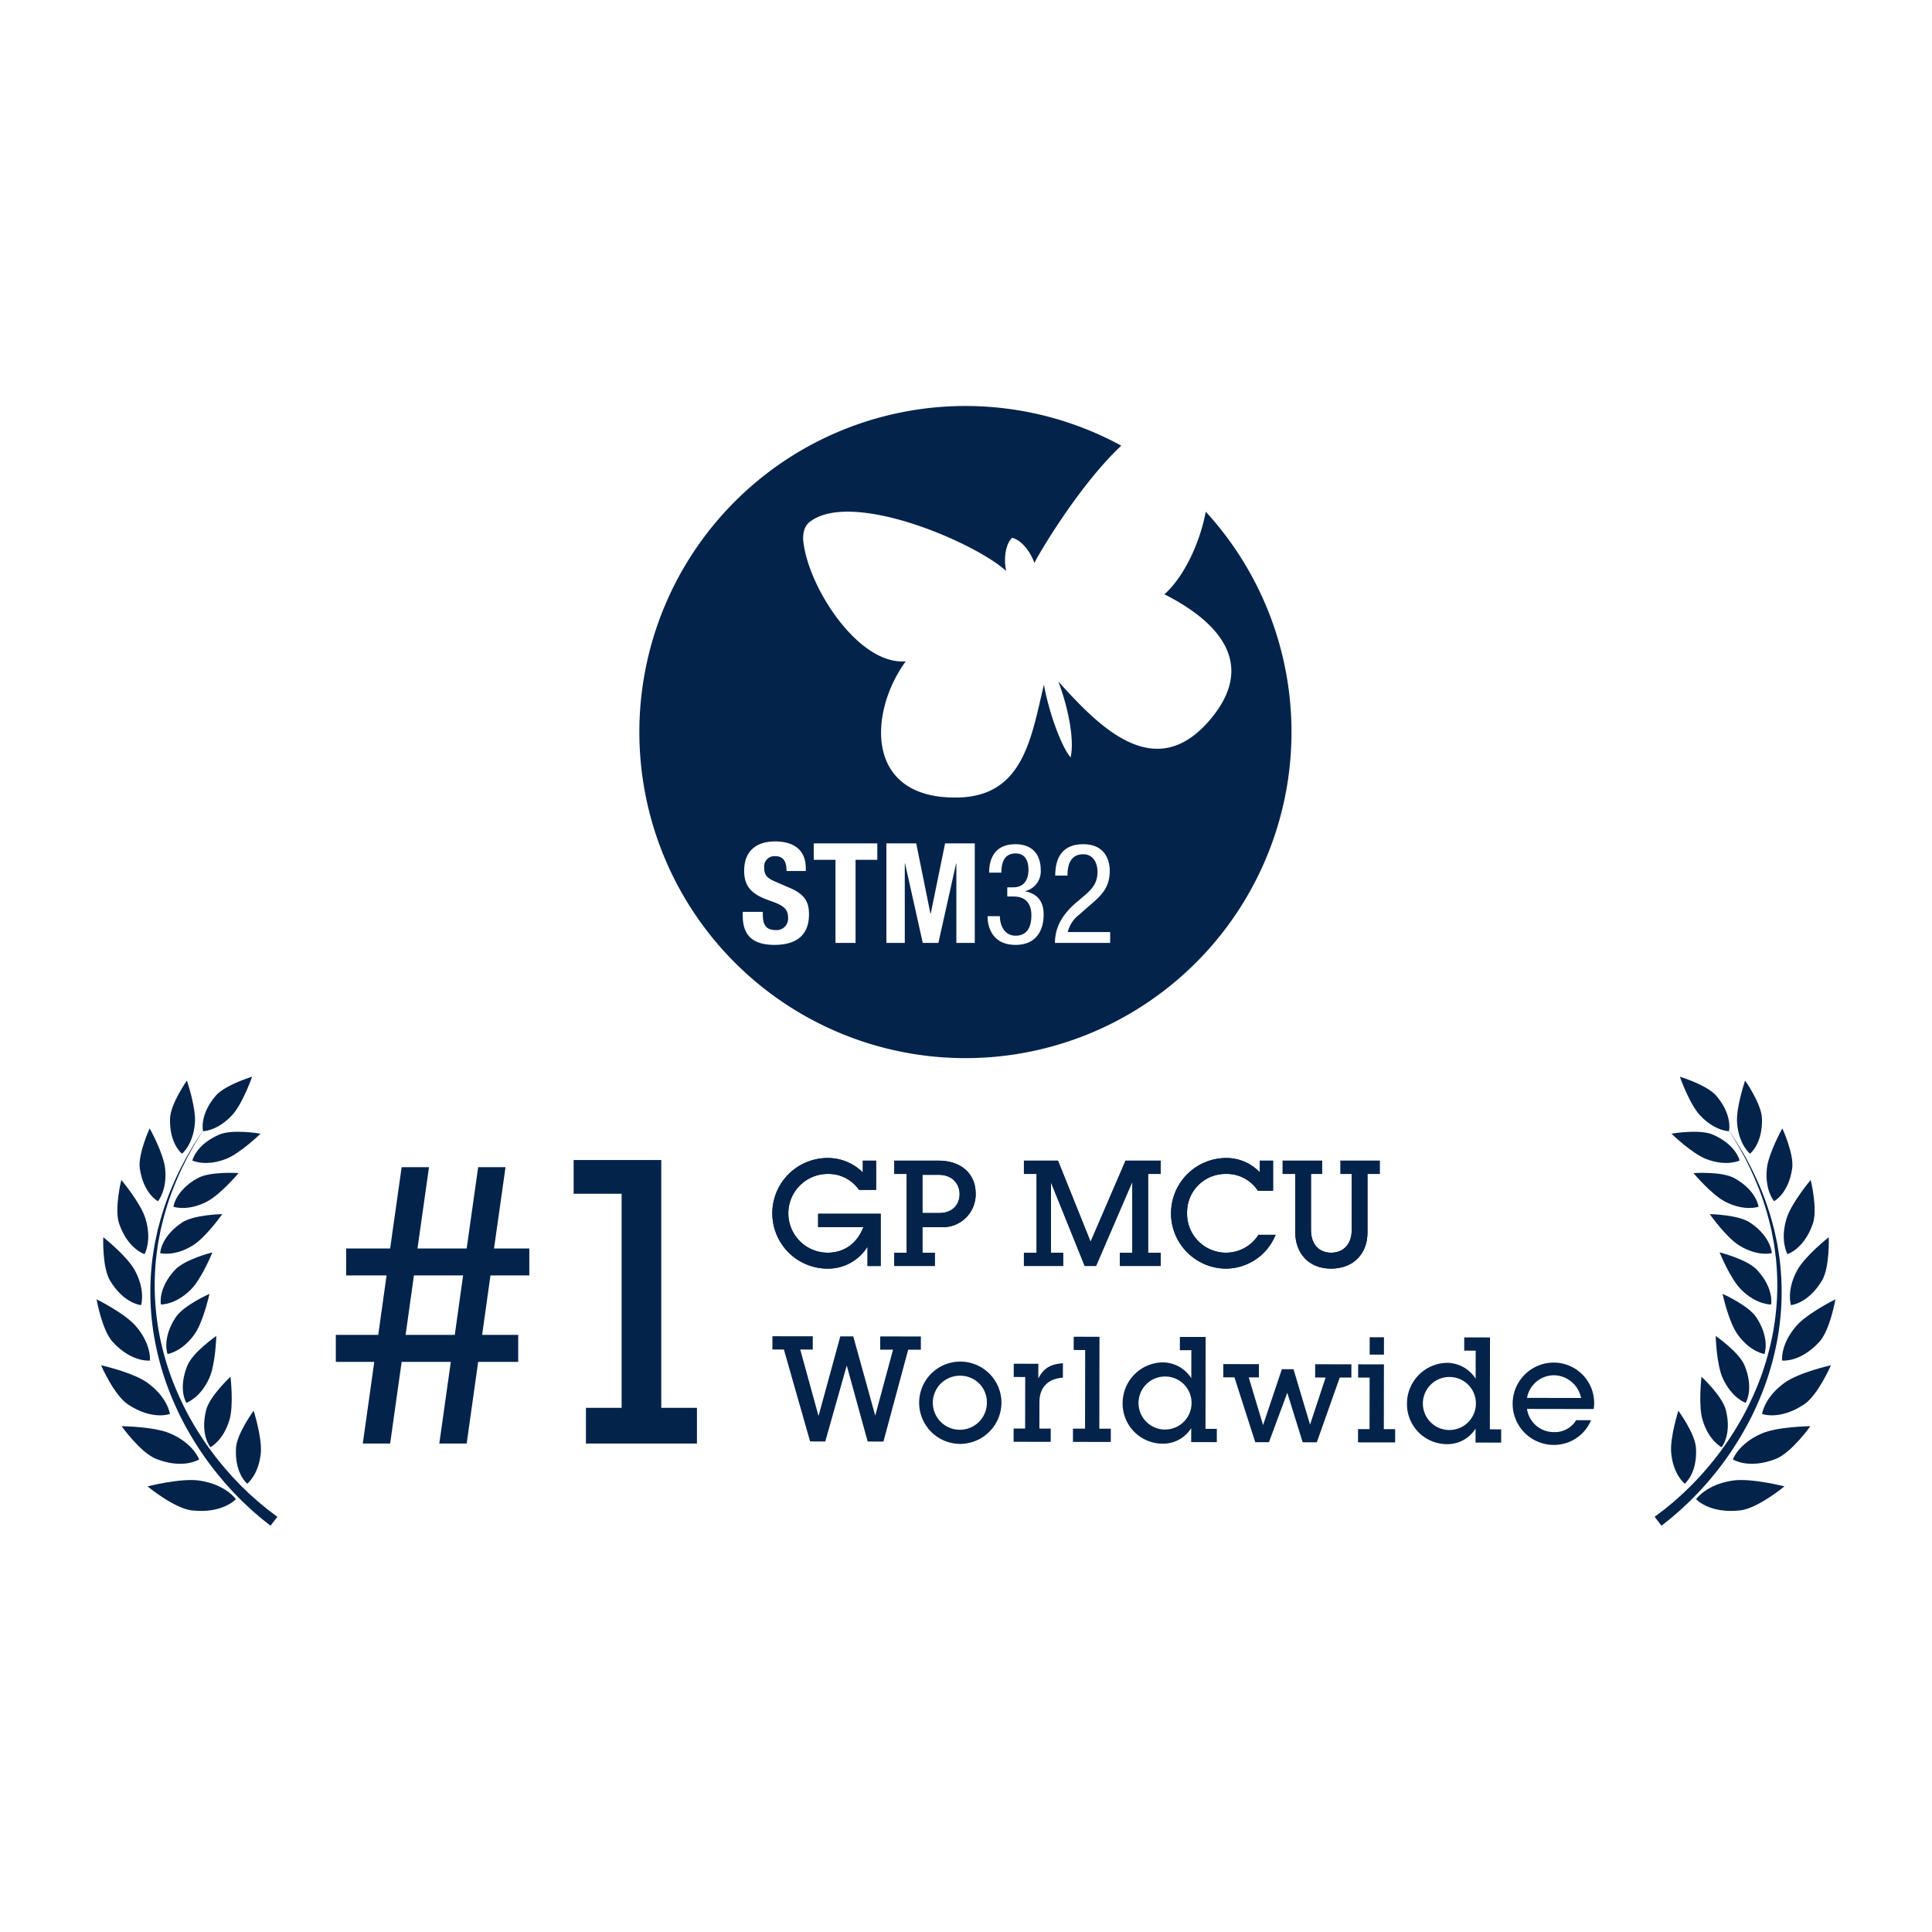 <svg id="Layer_1" data-name="Layer 1" xmlns="http://www.w3.org/2000/svg" viewBox="0 0 500 500"><defs><style>.cls-1{fill:#03234b;}</style></defs><path class="cls-1" d="M312.054,132.435c-1.662,8.661-5.898,17.083-10.699,21.372,13.965,7.065,24.041,17.981,11.857,32.401-14.394,17.051-28.991,1.567-39.316-9.828,2.259,5.863,4.302,14.752,3.169,19.639-2.734-3.301-5.88-12.831-6.892-18.836-3.292,13.682-5.287,28.834-22.179,29.212-24.412.545-23.164-22.154-13.592-35.236-12.216,1.005-25.228-19.107-26.503-31.084,0,0-.496-3.344,1.661-5.011,10.96-8.474,43.069,5.504,50.856,12.728-.589-2.378-.502-6.597,1.512-8.61,2.667.657,4.867,3.932,5.769,6.491,2.188-4.194,12.252-20.745,22.494-30.335a84.385,84.385,0,1,0,21.863,17.095ZM200.416,244.536c-5.881,0-8.19-2.742-8.19-7.506v-1.047h5.195v.759c0,2.417.686,3.97,3.429,3.97a2.969,2.969,0,0,0,3.103-3.176c0-2.346-1.19-3.211-4.618-4.403-4.619-1.588-6.747-3.499-6.747-7.792,0-5.016,3.068-7.579,7.974-7.579,4.618,0,7.974,1.986,7.974,6.928v.721h-4.979c0-2.417-.831-3.825-2.815-3.825a2.661,2.661,0,0,0-2.96,2.995c0,1.588.471,2.562,2.672,3.499l4.005,1.733c3.897,1.696,4.907,3.679,4.907,6.82C209.365,242.082,206.046,244.536,200.416,244.536Zm26.631-22.01h-5.628v21.504h-5.197V222.526h-5.628v-4.258h16.453Zm25.223,21.504h-4.764V223.463h-.07l-4.583,20.568H238.813l-4.583-20.568h-.072v20.568h-4.762V218.268h7.72l3.681,18.186h.073l3.717-18.186h7.684Zm10.576.506c-6.857,0-7.253-5.991-7.253-7.108v-.325H258.769c0,2.345,1.155,5.052,4.077,5.052,1.876,0,4.075-.939,4.075-5.267,0-2.995-1.443-4.871-4.618-4.871H260.68v-2.382h1.588c2.705,0,3.897-1.948,3.897-4.511,0-2.345-.866-4.258-3.319-4.258-3.356,0-3.682,3.103-3.682,4.979h-3.176c0-4.366,2.056-7.361,6.785-7.361,5.34,0,6.567,3.789,6.567,6.64a5.268,5.268,0,0,1-3.97,5.485v.072c2.886.576,4.726,2.417,4.726,5.953C270.098,241.288,267.753,244.536,262.847,244.536Zm24.465-.506H273.022c0-4.764,2.67-8.01,5.52-10.464l2.094-1.768c2.056-1.768,3.391-3.319,3.391-6.134,0-2.201-.974-4.581-3.717-4.581-3.932,0-4.04,4.077-4.04,5.52H273.095c0-4.836,2.021-8.12,7.253-8.12,5.916,0,6.855,4.583,6.855,6.82,0,3.897-1.625,5.953-4.475,8.408L279.121,236.85a7.953,7.953,0,0,0-2.78,4.365h10.97Z"/><path class="cls-1" d="M210.346,345.833l-.006,3.43-3.239-.004,4.735,17.196,5.637-20.608,3.354.006,5.683,20.514,4.602-17.067-3.315-.006.006-3.43,10.518.017-.006,3.43-3.278-.004-6.404,23.77-4.078-.006-5.416-19.676-5.56,19.656-3.925-.006-6.782-23.793-2.973-.006.006-3.43Z"/><path class="cls-1" d="M248.562,373.68a10.651,10.651,0,1,1,10.614-10.727A10.725,10.725,0,0,1,248.562,373.68Zm6.841-10.658a6.856,6.856,0,0,0-6.848-6.987,6.995,6.995,0,1,0,6.848,6.987Z"/><path class="cls-1" d="M275.076,356.537c-4.001.261-6.063,2.657-6.069,6.278l-.011,6.899,2.934.006-.006,3.43-9.603-.017.006-3.43,2.972.006.023-13.341-2.972-.004.006-3.43,6.364.01-.007,3.773c1.338-2.514,3.017-3.692,6.371-3.915Z"/><path class="cls-1" d="M284.546,345.959l-.04,23.782,2.972.006-.006,3.43-9.794-.017.006-3.43,3.125.006.034-20.352-2.973-.006.006-3.43Z"/><path class="cls-1" d="M312.022,346.005l-.04,23.782,2.934.006-.006,3.43-6.632-.011.006-3.619a8.542,8.542,0,0,1-7.363,4.025,10.353,10.353,0,0,1-10.383-10.572,10.547,10.547,0,0,1,10.229-10.465,8.845,8.845,0,0,1,7.539,4.091l.013-7.242-2.973-.004.006-3.43Zm-3.65,17.031a6.828,6.828,0,0,0-7.001-6.796,6.862,6.862,0,1,0,7.001,6.796Z"/><path class="cls-1" d="M325.806,353.042l-.006,3.43-2.63-.004,3.713,12.352,4.864-14.472,3.012.004,4.281,14.338,4.024-12.19-2.705-.004.006-3.43,9.374.016-.006,3.43-3.01-.006-5.936,16.759-3.659-.006-3.979-12.811-4.748,12.797-3.544-.006-5.384-16.779-2.896-.004.006-3.43Z"/><path class="cls-1" d="M358.161,353.096l-.029,16.768,2.934.006-.006,3.43-9.603-.014.006-3.43,2.972.003.023-13.338-2.972-.006.006-3.43Zm.011-7.012-.007,4.496-3.697-.006.007-4.496Z"/><path class="cls-1" d="M385.611,346.129l-.04,23.783,2.934.003L388.5,373.345l-6.632-.011.006-3.619a8.551,8.551,0,0,1-7.363,4.028,10.358,10.358,0,0,1-10.385-10.575,10.547,10.547,0,0,1,10.23-10.464,8.845,8.845,0,0,1,7.539,4.091l.013-7.242-2.973-.006.006-3.43Zm-3.65,17.03a6.826,6.826,0,0,0-7.001-6.795,6.862,6.862,0,1,0,7.001,6.795Z"/><path class="cls-1" d="M412.448,364.659l-17.264-.029a6.999,6.999,0,0,0,7.002,5.995,6.431,6.431,0,0,0,5.723-3.078l3.849.006a10.366,10.366,0,0,1-9.578,6.387,10.652,10.652,0,0,1-.116-21.304A10.472,10.472,0,0,1,412.565,363.402,9.567,9.567,0,0,1,412.448,364.659Zm-3.272-2.863a7.281,7.281,0,0,0-7.156-5.882,7.143,7.143,0,0,0-6.831,5.856Z"/><path class="cls-1" d="M223.298,300.378h3.435v7.558h-4.428a9.554,9.554,0,0,0-8.055-4.123,10.192,10.192,0,0,0-.076,20.384c4.237,0,7.634-2.328,9.276-6.641H211.732v-3.436h16.185v13.513h-3.397v-5.001a12.046,12.046,0,0,1-10.498,5.688,14.315,14.315,0,0,1,0-28.628,12.826,12.826,0,0,1,9.276,3.74Z"/><path class="cls-1" d="M242.885,300.378c5.878,0,9.619,3.398,9.619,8.551a8.504,8.504,0,0,1-8.894,8.665h-4.886v6.603h3.206v3.436H231.433V324.197h3.206V303.813h-3.206v-3.435Zm.229,13.551c3.436,0,5.23-2.253,5.23-4.886,0-2.673-1.871-5.001-5.421-5.001H238.724v9.887Z"/><path class="cls-1" d="M273.808,300.378l8.436,20.994,9.047-20.994h9.085v3.435h-3.245V324.197h3.245v3.436H289.802V324.197h3.245V305.837l-9.39,21.796h-2.939L271.976,305.951v18.246H275.144v3.436H264.99V324.197h3.283V303.813h-3.283v-3.435Z"/><path class="cls-1" d="M326.033,303.394v-3.016h3.436v7.787h-3.931a9.567,9.567,0,0,0-8.284-4.352,9.926,9.926,0,0,0-10.039,10.116A10.079,10.079,0,0,0,317.253,324.197a9.952,9.952,0,0,0,8.436-4.618H330.117a13.944,13.944,0,0,1-12.864,8.741,14.315,14.315,0,0,1-.077-28.628A11.914,11.914,0,0,1,326.033,303.394Z"/><path class="cls-1" d="M342.146,300.378v3.435h-2.863v14.506c0,3.893,2.252,5.878,5.191,5.878,3.245,0,5.344-2.252,5.344-5.84V303.813h-2.901v-3.435h10.154v3.435h-3.168v15.193c0,5.344-3.55,9.314-9.429,9.314-5.764,0-9.276-3.931-9.276-9.542V303.813H331.954v-3.435Z"/><path class="cls-1" d="M223.298,300.378h3.435v7.558h-4.428a9.554,9.554,0,0,0-8.055-4.123,10.192,10.192,0,0,0-.076,20.384c4.237,0,7.634-2.328,9.276-6.641H211.732v-3.436h16.185v13.513h-3.397v-5.001a12.046,12.046,0,0,1-10.498,5.688,14.315,14.315,0,0,1,0-28.628,12.826,12.826,0,0,1,9.276,3.74Z"/><path class="cls-1" d="M242.885,300.378c5.878,0,9.619,3.398,9.619,8.551a8.504,8.504,0,0,1-8.894,8.665h-4.886v6.603h3.206v3.436H231.433V324.197h3.206V303.813h-3.206v-3.435Zm.229,13.551c3.436,0,5.23-2.253,5.23-4.886,0-2.673-1.871-5.001-5.421-5.001H238.724v9.887Z"/><path class="cls-1" d="M273.808,300.378l8.436,20.994,9.047-20.994h9.085v3.435h-3.245V324.197h3.245v3.436H289.802V324.197h3.245V305.837l-9.39,21.796h-2.939L271.976,305.951v18.246H275.144v3.436H264.99V324.197h3.283V303.813h-3.283v-3.435Z"/><path class="cls-1" d="M326.033,303.394v-3.016h3.436v7.787h-3.931a9.567,9.567,0,0,0-8.284-4.352,9.926,9.926,0,0,0-10.039,10.116A10.079,10.079,0,0,0,317.253,324.197a9.952,9.952,0,0,0,8.436-4.618H330.117a13.944,13.944,0,0,1-12.864,8.741,14.315,14.315,0,0,1-.077-28.628A11.914,11.914,0,0,1,326.033,303.394Z"/><path class="cls-1" d="M342.146,300.378v3.435h-2.863v14.506c0,3.893,2.252,5.878,5.191,5.878,3.245,0,5.344-2.252,5.344-5.84V303.813h-2.901v-3.435h10.154v3.435h-3.168v15.193c0,5.344-3.55,9.314-9.429,9.314-5.764,0-9.276-3.931-9.276-9.542V303.813H331.954v-3.435Z"/><path class="cls-1" d="M96.864,352.449H86.91v-6.977H97.89l2.154-15.393H89.578v-6.977h11.391l2.976-21.036h7.08l-2.976,21.036h12.724l2.976-21.036h7.081L127.854,323.102h9.132v6.977H126.931L124.775,345.472h9.339V352.449H123.749l-2.976,21.139H113.693l2.976-21.139H103.945l-2.976,21.139H93.888Zm10.262-22.37L104.97,345.472h12.725l2.154-15.393Z"/><path class="cls-1" d="M171.137,300.218v64.134h9.235v9.235H151.64v-9.235h9.235V308.941H148.459v-8.723Z"/><path class="cls-1" d="M69.521,390.843c-.487-.366-.99-.806-1.586-1.287-.592-.478-1.244-1.017-1.929-1.646-.689-.623-1.457-1.272-2.215-2.032-.77-.748-1.606-1.528-2.423-2.415q-.624-.653-1.28-1.341-.627-.712-1.284-1.457a78.266,78.266,0,0,1-5.279-6.72,82.026,82.026,0,0,1-5.003-8.132,79.953,79.953,0,0,1-4.181-9.326A73.352,73.352,0,0,1,41.438,346.332a67.737,67.737,0,0,1-1.328-10.492,68.847,68.847,0,0,1,.289-10.26c.229-1.651.379-3.289.714-4.862q.222-1.184.442-2.342.279-1.145.55-2.261a72.382,72.382,0,0,1,2.6-8.236c.98-2.491,1.959-4.749,2.951-6.69q.359-.735.695-1.421c.235-.451.483-.875.709-1.289.458-.824.879-1.582,1.26-2.267.792-1.351,1.471-2.378,1.907-3.096.116-.185.215-.345.303-.484.014.071.024.119.024.119s3.737-.03,7.565-4.209c2.701-2.948,5.128-9.882,5.128-9.882s-7.041,2.109-9.468,4.982c-3.808,4.51-3.389,8.218-3.254,8.963-.093.141-.2.303-.326.493-.454.705-1.16,1.717-1.987,3.049q-.598,1.014-1.319,2.238c-.239.409-.498.828-.744,1.275q-.354.68-.733,1.407c-1.044,1.922-2.084,4.163-3.133,6.644a73.003,73.003,0,0,0-2.83,8.23q-.302,1.12-.614,2.27-.25,1.165-.507,2.356c-.378,1.584-.573,3.235-.847,4.904a69.795,69.795,0,0,0-.557,10.41,69.09,69.09,0,0,0,1.082,10.727,75.176,75.176,0,0,0,2.703,10.455,82.082,82.082,0,0,0,4.042,9.663,84.318,84.318,0,0,0,4.924,8.48,80.919,80.919,0,0,0,5.255,7.053q.658.784,1.287,1.534.658.726,1.285,1.417c.82.936,1.661,1.764,2.438,2.557.764.805,1.539,1.497,2.236,2.158.69.666,1.361,1.251,1.975,1.772.609.52,1.152,1.011,1.629,1.39.475.379.882.702,1.21.963.657.522,1.007.801,1.007.801L71.783,392.55s-.358-.27-1.029-.776C70.42,391.522,70.007,391.21,69.521,390.843Z"/><path class="cls-1" d="M40.869,310.868s2.454-2.818,1.864-8.453c-.417-3.978-3.999-10.391-3.999-10.391s-3.087,6.67-2.545,10.391C37.143,308.96,40.869,310.868,40.869,310.868Z"/><path class="cls-1" d="M47.104,298.573s2.918-2.334,3.343-7.985c.301-3.988-2.079-10.938-2.079-10.938s-4.229,6.011-4.36,9.769C43.778,296.029,47.104,298.573,47.104,298.573Z"/><path class="cls-1" d="M56.736,293.631c-6.073,2.619-6.949,6.714-6.949,6.714s3.358,1.639,8.647-.394c3.733-1.434,8.997-6.558,8.997-6.558S60.19,292.142,56.736,293.631Z"/><path class="cls-1" d="M51.123,304.916c-5.776,3.222-6.233,7.383-6.233,7.383s3.506,1.291,8.563-1.267c3.568-1.805,8.286-7.436,8.286-7.436S54.407,303.085,51.123,304.916Z"/><path class="cls-1" d="M57.519,314.216s-7.349.108-10.467,2.21c-5.484,3.697-5.589,7.882-5.589,7.882s3.604.991,8.426-1.984C53.292,320.225,57.519,314.216,57.519,314.216Z"/><path class="cls-1" d="M49.389,333.746c2.835-2.819,5.579-9.635,5.579-9.635s-7.131,1.782-9.688,4.54c-4.495,4.852-3.641,8.95-3.641,8.95S45.373,337.745,49.389,333.746Z"/><path class="cls-1" d="M50.345,345.295c2.314-3.261,3.859-10.443,3.859-10.443s-6.724,2.97-8.774,6.122c-3.604,5.547-2.066,9.439-2.066,9.439S47.069,349.919,50.345,345.295Z"/><path class="cls-1" d="M54.132,356.724c1.666-3.633,1.846-10.978,1.846-10.978s-6.053,4.17-7.479,7.649c-2.508,6.12-.274,9.658-.274,9.658S51.773,361.877,54.132,356.724Z"/><path class="cls-1" d="M59.393,367.429c1.13-3.833.258-11.129.258-11.129s-5.394,4.992-6.309,8.64c-1.608,6.416,1.11,9.598,1.11,9.598S57.795,372.866,59.393,367.429Z"/><path class="cls-1" d="M63.981,383.984s2.967-2.272,3.51-7.914c.385-3.978-1.849-10.978-1.849-10.978s-4.355,5.921-4.565,9.676C60.71,381.373,63.981,383.984,63.981,383.984Z"/><path class="cls-1" d="M37.409,324.558s1.989-3.427.24-9.175c-1.234-4.057-6.253-10.014-6.253-10.014s-1.874,7.563-.561,11.329C33.145,323.318,37.409,324.558,37.409,324.558Z"/><path class="cls-1" d="M36.501,337.765s1.252-3.758-1.625-9.032c-2.03-3.722-8.152-8.539-8.152-8.539s-.302,7.787,1.747,11.209C32.074,337.417,36.501,337.765,36.501,337.765Z"/><path class="cls-1" d="M38.8,352.107s.466-4.111-3.617-8.88C32.301,339.862,25,336.266,25,336.266s1.379,8.025,4.214,11.078C34.2,352.71,38.8,352.107,38.8,352.107Z"/><path class="cls-1" d="M33.127,363.473c6.35,4.196,10.846,2.457,10.846,2.457s-.539-4.264-5.831-8.077c-3.736-2.69-11.988-4.529-11.988-4.529S29.516,361.087,33.127,363.473Z"/><path class="cls-1" d="M51.536,377.695s-1.419-4.058-7.392-6.678c-4.216-1.848-12.671-1.918-12.671-1.918s4.911,6.888,8.943,8.464C47.504,380.337,51.536,377.695,51.536,377.695Z"/><path class="cls-1" d="M51.666,383.179c-4.815-.738-13.48,1.498-13.48,1.498s6.904,5.702,11.456,6.214c8.004.9,11.406-2.901,11.406-2.901S58.49,384.228,51.666,383.179Z"/><path class="cls-1" d="M441.779,383.792q.629-.75,1.287-1.534a81.285,81.285,0,0,0,5.255-7.053,84.465,84.465,0,0,0,4.924-8.48,82.065,82.065,0,0,0,4.042-9.663,75.042,75.042,0,0,0,2.702-10.455,69.101,69.101,0,0,0,1.083-10.727,70.026,70.026,0,0,0-.557-10.41c-.276-1.669-.469-3.32-.847-4.904q-.257-1.191-.507-2.356-.312-1.149-.615-2.27a73.156,73.156,0,0,0-2.829-8.23c-1.05-2.481-2.089-4.722-3.134-6.644q-.377-.728-.733-1.407c-.248-.447-.506-.866-.744-1.275q-.72-1.222-1.319-2.238c-.827-1.331-1.534-2.343-1.988-3.049-.125-.19-.232-.351-.325-.493.134-.745.553-4.453-3.255-8.963-2.427-2.873-9.467-4.982-9.467-4.982s2.426,6.934,5.128,9.882c3.827,4.178,7.564,4.209,7.564,4.209s.011-.048.025-.119c.087.139.187.299.302.484.437.717,1.115,1.745,1.907,3.096.381.684.802,1.442,1.26,2.267.226.414.474.838.708,1.289q.336.687.696,1.421c.992,1.941,1.97,4.198,2.949,6.69a71.836,71.836,0,0,1,2.601,8.236q.272,1.115.551,2.261.219,1.157.442,2.342c.335,1.573.485,3.211.714,4.862a68.871,68.871,0,0,1,.289,10.26,67.748,67.748,0,0,1-1.328,10.492,73.479,73.479,0,0,1-2.902,10.155,80.252,80.252,0,0,1-4.181,9.326,82.167,82.167,0,0,1-5.003,8.132,78.266,78.266,0,0,1-5.279,6.72q-.656.746-1.285,1.457-.656.686-1.279,1.341c-.818.887-1.654,1.667-2.423,2.415-.758.759-1.526,1.409-2.215,2.032-.686.629-1.338,1.168-1.93,1.646-.596.481-1.1.921-1.585,1.287-.486.367-.899.679-1.235.931-.671.505-1.028.776-1.028.776l1.781,2.299s.351-.279,1.008-.801c.328-.261.733-.584,1.21-.963.476-.379,1.019-.87,1.628-1.39.614-.522,1.286-1.107,1.976-1.772.697-.661,1.472-1.353,2.236-2.158.777-.793,1.617-1.621,2.438-2.557Q441.12,384.517,441.779,383.792Z"/><path class="cls-1" d="M463.812,302.415c.542-3.721-2.545-10.391-2.545-10.391s-3.583,6.413-3.999,10.391c-.591,5.635,1.863,8.453,1.863,8.453S462.857,308.96,463.812,302.415Z"/><path class="cls-1" d="M452.896,298.573s3.326-2.544,3.097-9.154c-.131-3.759-4.36-9.769-4.36-9.769s-2.381,6.95-2.079,10.938C449.978,296.239,452.896,298.573,452.896,298.573Z"/><path class="cls-1" d="M443.264,293.631c-3.454-1.489-10.696-.238-10.696-.238s5.265,5.125,8.998,6.558c5.289,2.034,8.647.394,8.647.394S449.337,296.25,443.264,293.631Z"/><path class="cls-1" d="M448.877,304.916c-3.285-1.831-10.616-1.319-10.616-1.319s4.718,5.631,8.286,7.436c5.056,2.558,8.563,1.267,8.563,1.267S454.653,308.138,448.877,304.916Z"/><path class="cls-1" d="M452.948,316.426c-3.119-2.102-10.467-2.21-10.467-2.21s4.227,6.008,7.631,8.108c4.823,2.975,8.425,1.984,8.425,1.984S458.433,320.123,452.948,316.426Z"/><path class="cls-1" d="M458.361,337.602s.854-4.098-3.642-8.95c-2.557-2.758-9.687-4.54-9.687-4.54s2.743,6.815,5.577,9.635C454.626,337.745,458.361,337.602,458.361,337.602Z"/><path class="cls-1" d="M454.569,340.974c-2.05-3.153-8.773-6.122-8.773-6.122s1.545,7.183,3.858,10.443c3.277,4.623,6.981,5.118,6.981,5.118S458.174,346.521,454.569,340.974Z"/><path class="cls-1" d="M451.774,363.054s2.236-3.538-.273-9.658c-1.427-3.48-7.48-7.649-7.48-7.649s.18,7.345,1.847,10.978C448.226,361.877,451.774,363.054,451.774,363.054Z"/><path class="cls-1" d="M440.349,356.3s-.872,7.296.258,11.129c1.597,5.437,4.941,7.109,4.941,7.109s2.717-3.182,1.11-9.598C445.742,361.292,440.349,356.3,440.349,356.3Z"/><path class="cls-1" d="M432.508,376.07c.543,5.642,3.51,7.914,3.51,7.914s3.272-2.611,2.903-9.215c-.209-3.755-4.564-9.676-4.564-9.676S432.124,372.093,432.508,376.07Z"/><path class="cls-1" d="M462.591,324.558s4.264-1.239,6.573-7.86c1.312-3.766-.562-11.329-.562-11.329s-5.018,5.957-6.252,10.014C460.602,321.131,462.591,324.558,462.591,324.558Z"/><path class="cls-1" d="M465.124,328.733c-2.877,5.275-1.624,9.032-1.624,9.032s4.427-.348,8.029-6.362c2.049-3.422,1.748-11.209,1.748-11.209S467.155,325.01,465.124,328.733Z"/><path class="cls-1" d="M464.816,343.226c-4.083,4.769-3.617,8.88-3.617,8.88s4.6.603,9.586-4.763C473.62,344.291,475,336.266,475,336.266S467.699,339.862,464.816,343.226Z"/><path class="cls-1" d="M456.026,365.93s4.497,1.738,10.846-2.457c3.613-2.385,6.973-10.148,6.973-10.148s-8.252,1.839-11.988,4.529C456.564,361.666,456.026,365.93,456.026,365.93Z"/><path class="cls-1" d="M448.464,377.695s4.033,2.641,11.119-.132c4.032-1.577,8.943-8.464,8.943-8.464s-8.454.071-12.67,1.918C449.882,373.638,448.464,377.695,448.464,377.695Z"/><path class="cls-1" d="M448.334,383.179c-6.824,1.048-9.383,4.811-9.383,4.811s3.402,3.801,11.406,2.901c4.553-.511,11.456-6.214,11.456-6.214S453.149,382.441,448.334,383.179Z"/></svg>